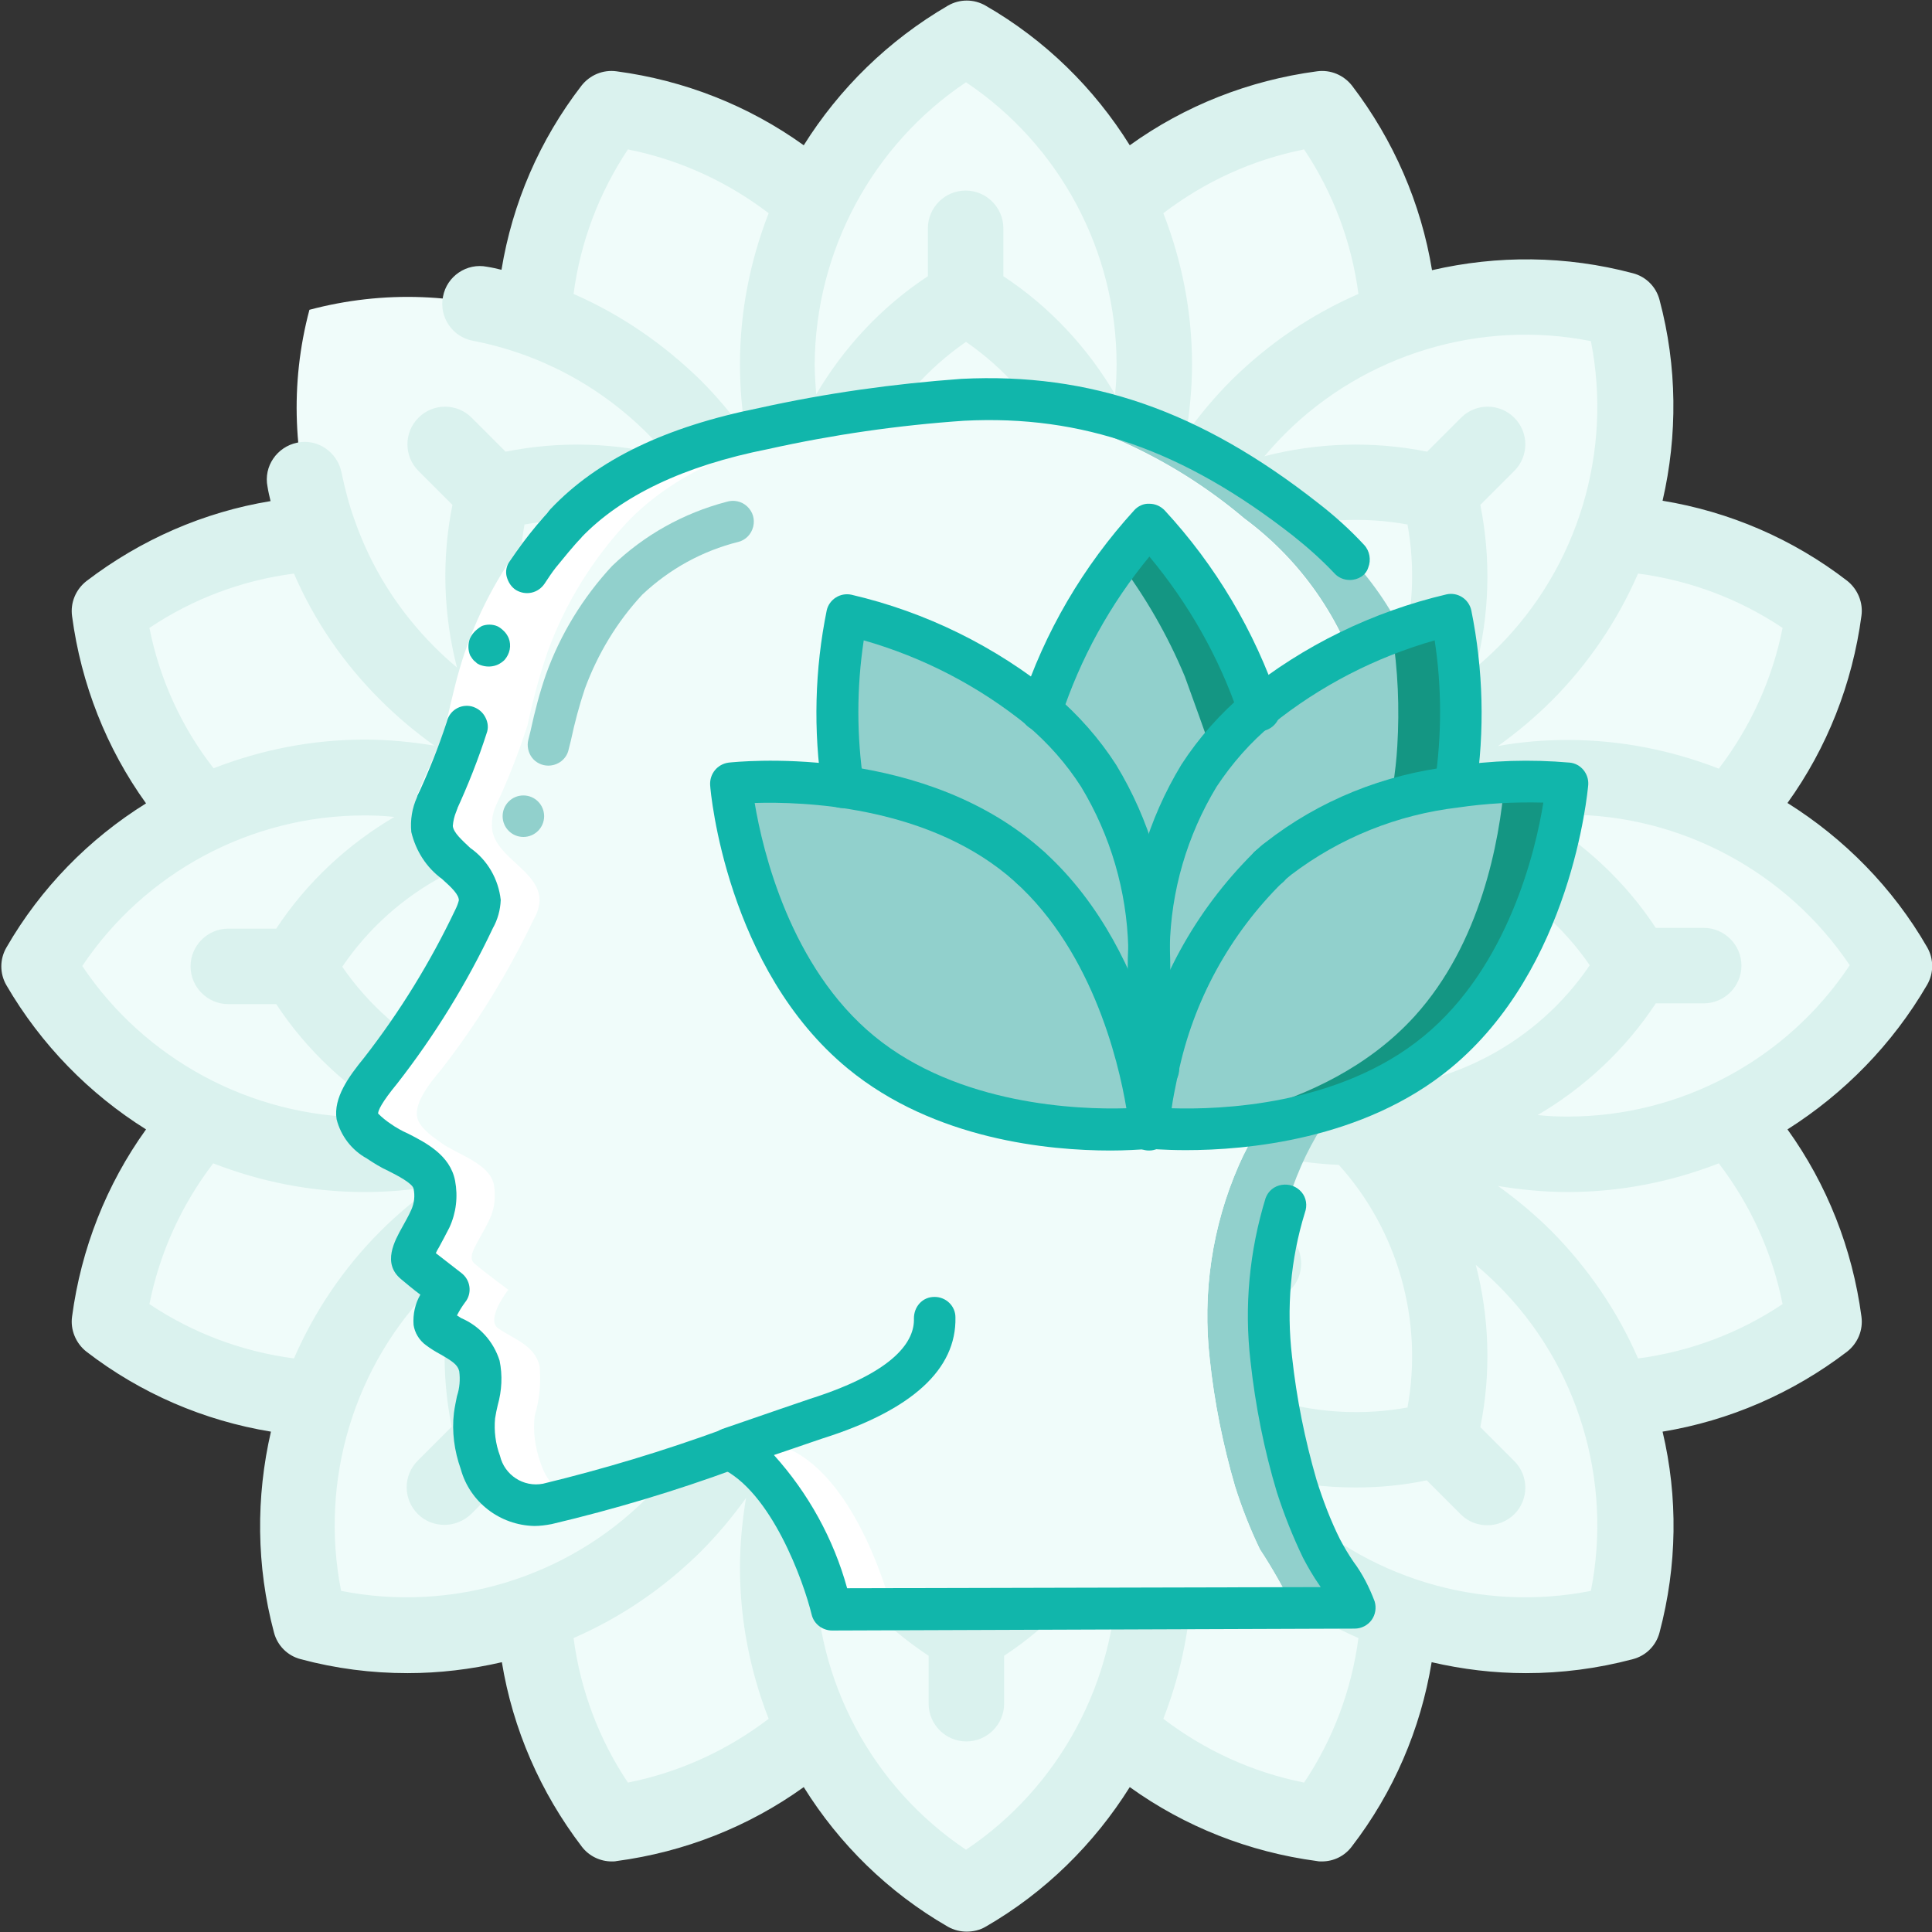 <?xml version="1.0" encoding="utf-8"?>
<!-- Generator: Adobe Illustrator 26.0.0, SVG Export Plug-In . SVG Version: 6.00 Build 0)  -->
<svg version="1.1" id="Layer_1" xmlns:svgjs="http://svgjs.com/svgjs"
	 xmlns="http://www.w3.org/2000/svg" xmlns:xlink="http://www.w3.org/1999/xlink" x="0px" y="0px" viewBox="0 0 512 512"
	 style="enable-background:new 0 0 512 512;" xml:space="preserve">
<rect x="0" y="0" width="512" height="512" fill="#333333" stroke="none"/>
<style type="text/css">
	.st0{fill:#F0FCFA;}
	.st1{fill:#DAF2EE;}
	.st2{fill:#91D0CC;}
	.st3{fill:#FFFFFF;}
	.st4{fill:#149683;}
	.st5{fill:#11B6AB;}
</style>
<g>
	<path class="st0" d="M256,78.8c21.2,12.3,36.7,33.4,41.3,58.4c5.5-12.4,8.6-26.2,8.6-40.7c0-15.4-3.5-29.9-9.7-43
		C287.5,35.3,273.4,20.1,256,10c-17.4,10.1-31.5,25.3-40.3,43.6c-6.2,13-9.7,27.6-9.7,43c0,14.5,3.1,28.2,8.6,40.7
		C219.3,112.2,234.8,91.1,256,78.8L256,78.8z"/>
	<path class="st0" d="M297.3,137.2c-4.6-25-20.1-46.1-41.3-58.4c-21.2,12.3-36.7,33.4-41.3,58.4c-0.9,5.1-1.4,10.3-1.4,15.6v0
		c0,13.6,3.2,26.4,8.8,37.8c10.2-5.3,21.7-8.3,34-8.3c12.3,0,23.8,3,34,8.3c5.6-11.4,8.8-24.2,8.8-37.8c0,0,0,0,0,0
		C298.7,147.5,298.3,142.3,297.3,137.2L297.3,137.2z"/>
	<path class="st0" d="M206.1,96.5c0-15.4,3.5-29.9,9.7-43c-15-13.5-33.9-22.2-53.9-24.9c-12.3,16-19.5,35.4-20.5,55.7
		c13.6,4.8,26.3,12.7,37.2,23.5c10.2,10.2,17.8,22.2,22.7,34.9c4.2,2.9,8.3,6.3,12.1,10c0-5.3,0.5-10.6,1.4-15.6
		C209.1,124.8,206.1,111,206.1,96.5L206.1,96.5z"/>
	<path class="st0" d="M201.2,142.8c-20.9-14.4-46.8-18.4-70.5-12.1c-6.3,23.7-2.3,49.6,12.1,70.5c2.9,4.2,6.3,8.3,10,12.1h0
		c13.6,0,26.4,3.2,37.8,8.8c7-13.4,18-24.5,31.4-31.4c-5.6-11.4-8.8-24.2-8.8-37.8c0,0,0,0,0,0C209.5,149,205.4,145.7,201.2,142.8
		L201.2,142.8z"/>
	<path class="st0" d="M130.7,130.7c23.7-6.3,49.6-2.3,70.5,12.1c-4.9-12.7-12.4-24.6-22.7-34.9c-10.9-10.9-23.6-18.7-37.2-23.5
		c-19.1-6.8-39.8-7.5-59.3-2.3c-5.2,19.5-4.4,40.2,2.3,59.3c4.8,13.6,12.7,26.3,23.5,37.2c10.2,10.2,22.2,17.8,34.9,22.7
		C128.4,180.3,124.4,154.4,130.7,130.7L130.7,130.7z"/>
	<path class="st0" d="M107.9,178.6c-10.9-10.9-18.7-23.6-23.5-37.2c-20.2,1.1-39.7,8.3-55.7,20.5c2.6,20,11.3,38.8,24.9,53.9
		c13-6.2,27.6-9.7,42.9-9.7c14.5,0,28.2,3.1,40.7,8.6c5.1-0.9,10.3-1.4,15.6-1.4c-3.8-3.8-7.1-7.8-10-12.1
		C130.1,196.3,118.2,188.8,107.9,178.6z"/>
	<path class="st0" d="M78.8,256c12.3-21.2,33.4-36.7,58.4-41.3c-12.4-5.5-26.2-8.6-40.7-8.6c-15.4,0-29.9,3.5-42.9,9.7
		C35.3,224.5,20.1,238.6,10,256c10.1,17.4,25.3,31.5,43.6,40.3c13,6.2,27.6,9.7,42.9,9.7c14.5,0,28.2-3.1,40.7-8.6
		C112.2,292.7,91.1,277.2,78.8,256L78.8,256z"/>
	<path class="st0" d="M137.2,214.7c-25,4.6-46.1,20.1-58.4,41.3c12.3,21.2,33.4,36.7,58.4,41.3c5.1,0.9,10.3,1.4,15.6,1.4h0
		c13.6,0,26.4-3.2,37.8-8.8c-5.3-10.2-8.3-21.7-8.3-34c0-12.3,3-23.8,8.3-34c-11.4-5.6-24.2-8.8-37.8-8.8c0,0,0,0,0,0
		C147.5,213.3,142.3,213.7,137.2,214.7L137.2,214.7z"/>
	<path class="st0" d="M96.5,305.9c-15.4,0-29.9-3.5-42.9-9.7c-13.5,15-22.2,33.9-24.9,53.9c16,12.3,35.4,19.5,55.7,20.5
		c4.8-13.6,12.7-26.3,23.5-37.2c10.2-10.2,22.2-17.8,34.9-22.7c2.9-4.2,6.3-8.3,10-12.1c-5.3,0-10.6-0.5-15.6-1.4
		C124.8,302.9,111,305.9,96.5,305.9L96.5,305.9z"/>
	<path class="st0" d="M142.8,310.8c-14.4,20.9-18.4,46.8-12.1,70.5c23.7,6.3,49.6,2.3,70.5-12.1c4.2-2.9,8.3-6.3,12.1-10
		c0,0,0,0,0,0c0-13.6,3.2-26.4,8.8-37.8c-13.4-7-24.4-18-31.4-31.4c-11.4,5.6-24.2,8.8-37.8,8.8c0,0,0,0,0,0
		C149,302.5,145.7,306.6,142.8,310.8L142.8,310.8z"/>
	<path class="st0" d="M130.7,381.3c-6.3-23.7-2.3-49.6,12.1-70.5c-12.7,4.9-24.6,12.4-34.9,22.7c-10.9,10.9-18.7,23.6-23.5,37.2
		c-6.8,19.1-7.5,39.8-2.3,59.3c19.5,5.2,40.2,4.4,59.3-2.3c13.6-4.8,26.3-12.7,37.2-23.5c10.2-10.2,17.8-22.2,22.7-34.9
		C180.3,383.6,154.4,387.6,130.7,381.3z"/>
	<path class="st0" d="M178.6,404.1c-10.9,10.9-23.6,18.7-37.2,23.5c1.1,20.2,8.3,39.7,20.5,55.7c20-2.6,38.8-11.3,53.9-24.9
		c-6.2-13-9.7-27.6-9.7-43c0-14.5,3.1-28.2,8.6-40.7c-0.9-5.1-1.4-10.3-1.4-15.6c-3.8,3.8-7.8,7.1-12.1,10
		C196.3,381.9,188.8,393.8,178.6,404.1L178.6,404.1L178.6,404.1z"/>
	<path class="st0" d="M256,433.2c-21.2-12.3-36.7-33.4-41.3-58.4c-5.5,12.4-8.6,26.2-8.6,40.7c0,15.4,3.5,29.9,9.7,43
		c8.7,18.3,22.8,33.5,40.3,43.6c17.4-10.1,31.5-25.3,40.3-43.6c6.2-13,9.7-27.6,9.7-43c0-14.5-3.1-28.2-8.6-40.7
		C292.7,399.8,277.2,420.9,256,433.2L256,433.2z"/>
	<path class="st0" d="M214.7,374.8c4.6,25,20.1,46.1,41.3,58.4c21.2-12.3,36.7-33.4,41.3-58.4c0.9-5.1,1.4-10.3,1.4-15.6
		c0,0,0,0,0,0c0-13.6-3.2-26.4-8.8-37.8c-10.2,5.3-21.7,8.3-34,8.3c-12.3,0-23.8-3-34-8.3c-5.6,11.4-8.8,24.2-8.8,37.8v0
		C213.3,364.5,213.7,369.7,214.7,374.8L214.7,374.8z"/>
	<path class="st0" d="M305.9,415.5c0,15.4-3.5,29.9-9.7,43c15,13.5,33.9,22.2,53.9,24.9c12.3-16,19.5-35.4,20.5-55.7
		c-13.6-4.8-26.3-12.7-37.2-23.5c-10.2-10.2-17.8-22.2-22.7-34.9c-4.2-2.9-8.3-6.3-12.1-10c0,5.3-0.5,10.6-1.4,15.6
		C302.9,387.2,305.9,401,305.9,415.5L305.9,415.5z"/>
	<path class="st0" d="M310.8,369.2c20.9,14.4,46.8,18.4,70.5,12.1c6.3-23.7,2.3-49.6-12.1-70.5c-2.9-4.2-6.3-8.3-10-12.1
		c0,0,0,0,0,0c-13.6,0-26.4-3.2-37.8-8.8c-7,13.4-18,24.5-31.4,31.4c5.6,11.4,8.8,24.2,8.8,37.8v0
		C302.5,363,306.6,366.3,310.8,369.2L310.8,369.2z"/>
	<path class="st0" d="M381.3,381.3c-23.7,6.3-49.6,2.3-70.5-12.1c4.9,12.7,12.4,24.6,22.7,34.9c10.9,10.9,23.6,18.7,37.2,23.5
		c19.1,6.8,39.8,7.5,59.3,2.3c5.2-19.5,4.4-40.2-2.3-59.3c-4.8-13.6-12.7-26.3-23.5-37.2c-10.2-10.2-22.2-17.8-34.9-22.7
		C383.6,331.7,387.6,357.6,381.3,381.3L381.3,381.3z"/>
	<path class="st0" d="M404.1,333.4c10.9,10.9,18.7,23.6,23.5,37.2c20.2-1.1,39.7-8.3,55.7-20.5c-2.6-20-11.3-38.8-24.9-53.9
		c-13,6.2-27.6,9.7-43,9.7c-14.5,0-28.2-3.1-40.7-8.6c-5.1,0.9-10.3,1.4-15.6,1.4c3.8,3.8,7.1,7.8,10,12.1
		C381.9,315.7,393.8,323.2,404.1,333.4L404.1,333.4z"/>
	<path class="st0" d="M433.2,256c-12.3,21.2-33.4,36.7-58.4,41.3c12.4,5.5,26.2,8.6,40.7,8.6c15.4,0,29.9-3.5,43-9.7
		c18.3-8.7,33.5-22.8,43.6-40.3c-10.1-17.4-25.3-31.5-43.6-40.3c-13-6.2-27.6-9.7-43-9.7c-14.5,0-28.2,3.1-40.7,8.6
		C399.8,219.3,420.9,234.8,433.2,256L433.2,256z"/>
	<path class="st0" d="M374.8,297.3c25-4.6,46.1-20.1,58.4-41.3c-12.3-21.2-33.4-36.7-58.4-41.3c-5.1-0.9-10.3-1.4-15.6-1.4
		c0,0,0,0,0,0c-13.6,0-26.4,3.2-37.8,8.8c5.3,10.2,8.3,21.7,8.3,34c0,12.3-3,23.8-8.3,34c11.4,5.6,24.2,8.8,37.8,8.8h0
		C364.5,298.7,369.7,298.3,374.8,297.3L374.8,297.3z"/>
	<path class="st0" d="M415.5,206.1c15.4,0,29.9,3.5,43,9.7c13.5-15,22.2-33.9,24.9-53.9c-16-12.3-35.4-19.5-55.7-20.5
		c-4.8,13.6-12.7,26.3-23.5,37.2c-10.2,10.2-22.2,17.8-34.9,22.7c-2.9,4.2-6.3,8.3-10,12.1c5.3,0,10.6,0.5,15.6,1.4
		C387.2,209.1,401,206.1,415.5,206.1L415.5,206.1z"/>
	<path class="st0" d="M369.2,201.2c14.4-20.9,18.4-46.8,12.1-70.5c-23.7-6.3-49.6-2.3-70.5,12.1c-4.2,2.9-8.3,6.3-12.1,10v0
		c0,13.6-3.2,26.4-8.8,37.8c13.4,7,24.5,18,31.4,31.4c11.4-5.6,24.2-8.8,37.8-8.8h0C363,209.5,366.3,205.4,369.2,201.2L369.2,201.2z
		"/>
	<path class="st0" d="M381.3,130.7c6.3,23.7,2.3,49.6-12.1,70.5c12.7-4.9,24.6-12.4,34.9-22.7c10.9-10.9,18.7-23.6,23.5-37.2
		c6.8-19.1,7.5-39.8,2.3-59.3c-19.5-5.2-40.2-4.4-59.3,2.3c-13.6,4.8-26.3,12.7-37.2,23.5c-10.2,10.2-17.8,22.2-22.7,34.9
		C331.7,128.4,357.6,124.4,381.3,130.7L381.3,130.7z"/>
	<path class="st0" d="M333.4,107.9c10.9-10.9,23.6-18.7,37.2-23.5c-1.1-20.2-8.3-39.7-20.5-55.7c-20,2.6-38.8,11.3-53.9,24.8
		c6.2,13,9.7,27.6,9.7,42.9c0,14.5-3.1,28.2-8.6,40.7c0.9,5.1,1.4,10.3,1.4,15.6c3.8-3.8,7.8-7.1,12.1-10
		C315.7,130.1,323.2,118.2,333.4,107.9z"/>
</g>
<path class="st1" d="M510.7,261c1.8-3.1,1.8-6.9,0-10c-9.1-15.8-22-28.8-37-38.2c10.5-14.6,17.2-31.6,19.6-49.6
	c0.5-3.5-1-7.1-3.8-9.3c-14.4-11.1-31.2-18.3-48.9-21.2c4-17.3,3.9-35.6-0.8-53.2c-0.9-3.5-3.6-6.2-7.1-7.1
	c-17.7-4.7-35.9-4.8-53.2-0.8c-2.9-17.7-10.2-34.5-21.2-48.9c-2.2-2.8-5.7-4.3-9.3-3.8c-18,2.4-35,9.1-49.6,19.6
	c-9.4-15.1-22.4-27.9-38.2-37c-3.1-1.8-6.9-1.8-10,0c-15.8,9.2-28.8,22-38.2,37c-14.6-10.5-31.6-17.2-49.6-19.6
	c-3.6-0.5-7.1,1-9.3,3.8c-11.1,14.4-18.3,31.1-21.2,48.8c-1.2-0.3-2.5-0.6-3.8-0.8c-5.4-1.1-10.7,2.5-11.7,7.9
	c-1.1,5.4,2.5,10.7,7.9,11.7c17.6,3.4,33.6,11.9,46.4,24.7c1.9,1.9,3.7,3.9,5.4,5.9c-13.9-3.6-28.6-4.1-43.1-1.2l-9-9
	c-3.9-3.9-10.2-3.9-14.1,0c-3.9,3.9-3.9,10.2,0,14.1l9,9c-2.9,14.4-2.4,29.1,1.2,43.1c-2-1.7-4-3.5-5.9-5.4
	c-9.6-9.6-16.8-21-21.2-33.6c0,0,0,0,0,0c-1.5-4.1-2.6-8.4-3.5-12.7c-1.1-5.4-6.3-9-11.7-7.9c-5.4,1.1-9,6.3-7.9,11.7
	c0.2,1.3,0.5,2.5,0.8,3.8c-17.7,2.9-34.4,10.2-48.8,21.2c-2.8,2.2-4.3,5.7-3.8,9.3c2.4,18,9.1,35,19.6,49.6
	c-15.1,9.4-27.9,22.4-37,38.2c-1.8,3.1-1.8,6.9,0,10c9.2,15.8,22,28.8,37,38.2c-10.5,14.6-17.2,31.6-19.6,49.6
	c-0.5,3.5,1,7.1,3.8,9.3c14.4,11.1,31.2,18.3,48.9,21.2c-4,17.3-3.9,35.6,0.8,53.2c0.9,3.5,3.6,6.2,7.1,7.1
	c9.3,2.5,18.8,3.7,28.3,3.7c8.4,0,16.8-1,25-2.9c2.9,17.7,10.2,34.5,21.2,48.9c1.9,2.5,4.9,3.9,7.9,3.9c0.4,0,0.9,0,1.3-0.1
	c18-2.4,35-9.1,49.6-19.6c9.4,15.1,22.4,27.9,38.2,37c1.6,0.9,3.3,1.3,5,1.3c1.7,0,3.5-0.4,5-1.3c15.8-9.1,28.8-22,38.2-37
	c14.6,10.5,31.6,17.2,49.6,19.6c0.4,0.1,0.9,0.1,1.3,0.1c3.1,0,6-1.4,7.9-3.9c11.1-14.4,18.3-31.2,21.2-48.9
	c8.2,1.9,16.5,2.9,25,2.9c9.4,0,18.9-1.2,28.3-3.7c3.5-0.9,6.2-3.6,7.1-7.1c4.7-17.7,4.9-35.9,0.8-53.2
	c17.7-2.9,34.5-10.2,48.9-21.2c2.8-2.2,4.3-5.7,3.8-9.3c-2.4-18-9.1-35-19.6-49.6C488.7,289.8,501.5,276.8,510.7,261z M472.4,166.4
	c-2.7,13.6-8.5,26.3-16.9,37.3c-12.6-4.9-26.1-7.6-40-7.6c-6.3,0-12.4,0.5-18.5,1.6c5-3.6,9.8-7.6,14.2-12
	c9.8-9.8,17.5-21.3,22.9-33.7C447.8,153.8,460.9,158.7,472.4,166.4L472.4,166.4z M256,421.4c-20.3-14-32.7-37.3-32.7-62.2
	c0,0,0,0,0,0c0,0,0,0,0,0c0-8.5,1.4-16.7,4.1-24.5c5.9,2.2,12.2,3.7,18.7,4.4v28.4c0,5.5,4.5,10,10,10c5.5,0,10-4.5,10-10v-28.4
	c6.5-0.8,12.7-2.3,18.7-4.4c2.7,7.8,4.1,16.1,4.1,24.5C288.7,384.1,276.3,407.4,256,421.4z M152.8,223.3L152.8,223.3L152.8,223.3
	L152.8,223.3c8.5,0,16.7,1.4,24.6,4.1c-2.2,5.9-3.7,12.2-4.4,18.7h-28.4c-5.5,0-10,4.5-10,10c0,5.5,4.5,10,10,10h28.4
	c0.8,6.5,2.3,12.7,4.4,18.7c-7.8,2.7-16.1,4.1-24.5,4.1c0,0,0,0,0,0c0,0,0,0,0,0c-24.9,0-48.2-12.4-62.2-32.7
	C104.6,235.7,127.9,223.3,152.8,223.3L152.8,223.3z M223.3,152.8c0-24.9,12.4-48.2,32.7-62.2c20.3,14,32.7,37.3,32.7,62.2v0v0
	c0,8.5-1.4,16.7-4.1,24.5c-5.9-2.2-12.2-3.7-18.7-4.4v-28.4c0-5.5-4.5-10-10-10c-5.5,0-10,4.5-10,10v28.4
	c-6.5,0.8-12.7,2.3-18.7,4.4C224.6,169.5,223.3,161.3,223.3,152.8z M373,139c4.2,23-2.5,46.9-18.2,64.3c-10.1,0.5-19.9,2.5-29.3,6
	c-1.2-1.7-2.4-3.4-3.7-5l20.1-20.1c3.9-3.9,3.9-10.2,0-14.1c-3.9-3.9-10.2-3.9-14.1,0l-20.1,20.1c-1.6-1.3-3.3-2.5-5-3.7
	c3.6-9.4,5.6-19.2,6-29.3C326,141.5,349.9,134.8,373,139L373,139z M256,319.7c-35.1,0-63.7-28.6-63.7-63.7s28.6-63.7,63.7-63.7
	s63.7,28.6,63.7,63.7S291.1,319.7,256,319.7L256,319.7z M139,373c-4.2-23,2.5-46.9,18.2-64.3c10.1-0.5,19.9-2.5,29.3-6
	c1.2,1.7,2.4,3.4,3.7,5l-20.1,20.1c-3.9,3.9-3.9,10.2,0,14.1c2,2,4.5,2.9,7.1,2.9s5.1-1,7.1-2.9l20.1-20.1c1.6,1.3,3.3,2.5,5,3.7
	c-3.6,9.4-5.6,19.2-6,29.3C186,370.5,162.1,377.2,139,373z M308.6,354.8c-0.5-10.1-2.5-19.9-6-29.3c1.7-1.2,3.4-2.4,5-3.7l20.1,20.1
	c2,2,4.5,2.9,7.1,2.9c2.6,0,5.1-1,7.1-2.9c3.9-3.9,3.9-10.2,0-14.1l-20.1-20.1c1.3-1.6,2.5-3.3,3.7-5c9.4,3.6,19.2,5.6,29.3,6
	c15.7,17.4,22.4,41.3,18.2,64.3C349.9,377.2,326,370.5,308.6,354.8L308.6,354.8z M359.2,288.7L359.2,288.7
	C359.2,288.7,359.2,288.7,359.2,288.7c-8.5,0-16.7-1.4-24.6-4.1c2.2-5.9,3.7-12.2,4.4-18.7h28.4c5.5,0,10-4.5,10-10
	c0-5.5-4.5-10-10-10h-28.4c-0.8-6.5-2.3-12.7-4.4-18.7c7.8-2.7,16.1-4.1,24.5-4.1c24.9,0,48.2,12.4,62.2,32.7
	C407.4,276.3,384.1,288.7,359.2,288.7z M421.6,90.4c5.8,29.3-3.4,59.9-24.6,81.1c-1.9,1.9-3.9,3.7-5.9,5.4
	c3.6-13.9,4.1-28.6,1.2-43.1l9-9c3.9-3.9,3.9-10.2,0-14.1c-3.9-3.9-10.2-3.9-14.1,0l-9,9c-14.4-2.9-29.1-2.4-43.1,1.2
	c1.7-2,3.5-4,5.4-5.9C361.7,93.8,392.4,84.6,421.6,90.4z M345.6,39.6c7.7,11.5,12.6,24.6,14.4,38.3c-12.4,5.4-23.8,13.1-33.7,22.9
	c-4.4,4.4-8.4,9.2-12,14.2c1-6.1,1.6-12.2,1.6-18.5c0-13.9-2.7-27.4-7.6-40C319.3,48.1,332,42.3,345.6,39.6z M256,21.8
	c24.8,16.6,39.9,44.7,39.9,74.7c0,2.7-0.1,5.4-0.4,8c-7.3-12.4-17.3-23.2-29.6-31.3V60.5c0-5.5-4.5-10-10-10c-5.5,0-10,4.5-10,10
	v12.7c-12.3,8.1-22.3,18.9-29.6,31.3c-0.2-2.7-0.4-5.3-0.4-8C216.1,66.5,231.2,38.4,256,21.8z M152,77.9
	c1.8-13.7,6.7-26.7,14.4-38.3c13.6,2.7,26.3,8.5,37.3,16.9c-4.9,12.6-7.6,26.1-7.6,40c0,6.3,0.5,12.4,1.6,18.5
	c-3.6-5-7.6-9.8-12-14.2C175.8,91.1,164.4,83.3,152,77.9z M203.4,157.2c0.5,10.1,2.5,19.9,6,29.3c-1.7,1.2-3.4,2.4-5,3.7l-20.1-20.1
	c-3.9-3.9-10.2-3.9-14.1,0c-3.9,3.9-3.9,10.2,0,14.1l20.1,20.1c-1.3,1.6-2.5,3.3-3.7,5c-9.4-3.6-19.2-5.6-29.3-6
	C141.5,186,134.8,162.1,139,139C162.1,134.8,186,141.5,203.4,157.2L203.4,157.2z M39.6,166.4c11.5-7.7,24.5-12.6,38.3-14.4
	c5.4,12.5,13.2,23.9,23,33.6c4.4,4.4,9.2,8.4,14.2,12c-6.1-1-12.2-1.6-18.5-1.6c-13.9,0-27.4,2.7-40,7.6
	C48.1,192.7,42.3,180,39.6,166.4z M21.8,256c16.6-24.8,44.7-39.9,74.7-39.9c2.7,0,5.4,0.1,8,0.4c-12.4,7.3-23.2,17.3-31.3,29.6H60.5
	c-5.5,0-10,4.5-10,10c0,5.5,4.5,10,10,10h12.7c8.1,12.3,18.9,22.3,31.3,29.6c-2.7,0.2-5.3,0.4-8,0.4C66.5,295.9,38.4,280.8,21.8,256
	z M39.6,345.6c2.7-13.6,8.5-26.3,16.9-37.3c12.6,4.9,26.1,7.6,40,7.6c6.3,0,12.4-0.5,18.5-1.6c-5,3.6-9.8,7.6-14.2,12
	c-9.8,9.8-17.5,21.3-22.9,33.7C64.2,358.2,51.1,353.3,39.6,345.6z M90.4,421.6c-5.8-29.3,3.4-59.9,24.6-81.1
	c1.9-1.9,3.9-3.7,5.9-5.4c-3.6,13.9-4.1,28.6-1.2,43l-9,9c-3.9,3.9-3.9,10.2,0,14.1c2,2,4.5,2.9,7.1,2.9s5.1-1,7.1-2.9l9-9
	c6.2,1.3,12.6,1.9,18.8,1.9c8.2,0,16.3-1.1,24.2-3.1c-1.7,2-3.5,4-5.4,5.9C150.3,418.2,119.6,427.4,90.4,421.6L90.4,421.6z
	 M166.4,472.4c-7.7-11.5-12.6-24.6-14.4-38.3c12.4-5.4,23.8-13.1,33.7-22.9c4.4-4.4,8.4-9.2,12-14.2c-1,6.1-1.6,12.2-1.6,18.5
	c0,13.9,2.7,27.4,7.6,40C192.7,463.9,180,469.7,166.4,472.4z M256,490.2c-24.8-16.6-39.9-44.7-39.9-74.7c0-2.7,0.1-5.4,0.4-8
	c7.3,12.4,17.3,23.2,29.6,31.3v12.7c0,5.5,4.5,10,10,10c5.5,0,10-4.5,10-10v-12.7c12.3-8.1,22.3-18.9,29.6-31.3
	c0.2,2.7,0.4,5.3,0.4,8C295.9,445.5,280.8,473.6,256,490.2L256,490.2z M345.6,472.4c-13.6-2.7-26.3-8.5-37.3-16.9
	c4.9-12.6,7.6-26.1,7.6-40c0-6.3-0.5-12.4-1.6-18.5c3.6,5,7.6,9.8,12,14.2c9.8,9.8,21.3,17.5,33.7,22.9
	C358.2,447.8,353.3,460.9,345.6,472.4z M421.6,421.6c-29.3,5.8-59.9-3.4-81.1-24.6c-1.9-1.9-3.7-3.9-5.4-5.9
	c7.9,2.1,16,3.1,24.2,3.1c6.3,0,12.6-0.6,18.8-1.9l9,9c2,2,4.5,2.9,7.1,2.9c2.6,0,5.1-1,7.1-2.9c3.9-3.9,3.9-10.2,0-14.1l-9-9
	c2.9-14.4,2.4-29.1-1.2-43c2,1.7,4,3.5,5.9,5.4C418.2,361.7,427.4,392.4,421.6,421.6z M472.4,345.6c-11.5,7.7-24.6,12.6-38.3,14.4
	c-5.4-12.4-13.1-23.8-22.9-33.7c-4.4-4.4-9.2-8.4-14.2-12c6.1,1,12.2,1.6,18.5,1.6c13.9,0,27.4-2.7,40-7.6
	C463.9,319.3,469.7,332,472.4,345.6z M415.5,295.9c-2.7,0-5.4-0.1-8-0.4c12.4-7.3,23.2-17.3,31.3-29.6h12.7c5.5,0,10-4.5,10-10
	c0-5.5-4.5-10-10-10h-12.7c-8.1-12.3-18.9-22.3-31.3-29.6c2.7-0.2,5.3-0.4,8-0.4c30,0,58.1,15.2,74.7,39.9
	C473.6,280.8,445.5,295.9,415.5,295.9L415.5,295.9z"/>
<path id="Shape_00000145052570187684203790000011131225169305799594_" class="st2" d="M344.9,308.8c-7.1,16.2-9.7,33.9-7.7,51.4
	c1.2,11.4,3.5,22.7,6.7,33.7c1.8,5.7,4,11.3,6.6,16.7c3.3,5,6.2,10.2,8.9,15.6l-138.8,0.4v-0.1c-0.4-1.7-8.8-34.2-27.3-42.5
	c-3.4,1.2-7.1,2.4-10.8,3.7c-12.3,4.3-24.8,7.9-37.4,10.8c-3.5,0.8-7.2,0.3-10.3-1.4c-3.6-2.2-6.2-5.6-7.5-9.6
	c-1.4-3.9-2-8.2-1.5-12.3c1.3-4.3,1.7-8.7,1.3-13.2c-1.4-5.6-6.7-7-11-10c-3.4-2.4,2.7-10.2,2.7-10.2s-6.5-4.8-8.9-6.9
	c-2.4-2,1-5.5,4-11.9c1.3-2.8,1.6-5.9,1.1-9c-1.2-5.9-10.1-8.1-14.5-11.5c-2.1-1.5-5.5-3.9-5.9-6.7c-0.6-3.9,4-9.5,6.3-12.2
	c9.7-12.4,17.9-25.9,24.7-40.1c0.9-1.5,1.4-3.2,1.5-4.9c-0.1-7.9-11.6-11.2-12.6-18.9c-0.2-2.3,0.2-4.5,1.2-6.6
	c3.2-6.8,5.9-13.8,8.2-20.9c1.4-6.6,3.1-13,5.3-19.4c4.6-12.7,11.8-24.4,21-34.3c13.6-14.3,33.6-21.4,52.5-25.2
	c16.8-3.7,33.9-6.2,51.1-7.5c0.6-0.1,1.1-0.1,1.7-0.1c35.4-1.8,63.4,10.2,90.8,31.8c15,11.1,25.9,26.8,31.1,44.7
	c4,14.8,5.9,30.1,5.6,45.4c-0.1,15.1-4.5,29.9-12.7,42.6C361.9,283.3,351.1,294.6,344.9,308.8z"/>
<path id="Shape_00000010306863899511714270000007372234668590766478_" class="st3" d="M328.3,308.8c-7.1,16.2-9.7,33.9-7.7,51.4
	c1.2,11.4,3.5,22.7,6.7,33.7c1.8,5.7,4,11.3,6.6,16.7c3.3,5,6.2,10.2,8.9,15.6l-106.4,0.3l-15.9,0.1c-0.4-1.5-7.1-27.5-21.6-39.1
	c-1.7-1.4-3.6-2.6-5.6-3.5c-0.2,0.1-0.3,0.1-0.4,0.2c-3.3,1.2-6.8,2.3-10.3,3.5c-0.1-0.1-0.2-0.1-0.2-0.2c-1.7-1.4-3.6-2.6-5.6-3.5
	c-9.3,3.3-20.1,6.9-30,9.8c-4.2,1.3-8.2,2.4-11.9,3.3c-3.6-2.2-6.2-5.6-7.5-9.6c-1.4-3.9-2-8.2-1.5-12.3c1.3-4.3,1.7-8.7,1.3-13.2
	c-1.4-5.6-6.7-7-11-10c-3.4-2.4,2.7-10.2,2.7-10.2s-6.5-4.8-8.9-6.9c-2.4-2,1-5.5,4-11.9c1.3-2.8,1.6-5.9,1.1-9
	c-1.2-5.9-10.1-8.1-14.5-11.5c-2.1-1.5-5.5-3.9-5.9-6.7c-0.6-3.9,4-9.5,6.3-12.2c9.7-12.4,17.9-25.9,24.7-40.1
	c0.9-1.5,1.4-3.2,1.5-4.9c-0.1-7.9-11.6-11.2-12.6-18.9c-0.2-2.3,0.2-4.5,1.2-6.6c3.2-6.8,5.9-13.8,8.2-20.9
	c1.4-6.6,3.1-13,5.3-19.4c4.6-12.7,11.8-24.4,21-34.3c13.6-14.3,33.6-21.4,52.5-25.2c16.8-3.7,33.9-6.2,51.1-7.5
	c2.5,0.2,4.9,0.4,7.3,0.7c25.3,3.7,49.1,14.4,68.6,30.9c15,11.1,25.9,26.8,31.1,44.7c4,14.8,5.9,30.1,5.6,45.4
	c-0.1,15.1-4.5,29.9-12.7,42.6C345.3,283.3,334.5,294.6,328.3,308.8z"/>
<path id="Shape_00000001647230833853558290000007685875323987762602_" class="st0" d="M328.3,308.8c-7.1,16.2-9.7,33.9-7.7,51.4
	c1.2,11.4,3.5,22.7,6.7,33.7c1.8,5.7,4,11.3,6.6,16.7c3.3,5,6.2,10.2,8.9,15.6l-106.4,0.3c-0.6-2.1-9-34.2-27.3-42.5
	c-3.3,1.2-6.7,2.3-10.2,3.5c-0.2,0.1-0.4,0.2-0.6,0.2c-1.7-1.4-3.5-2.6-5.5-3.5c-0.1-0.1-0.2-0.1-0.3-0.2c-3.3,1.2-6.7,2.3-10.3,3.5
	c-10.8,3.6-22.3,7.2-31.6,9.6c-1.5-0.9-2.8-2-3.9-3.3c-1.6-1.8-2.8-4-3.5-6.3c-1.4-3.9-2-8.2-1.5-12.3c1.3-4.3,1.7-8.7,1.3-13.2
	c-1.4-5.6-6.7-7-11-10c-3.4-2.4,2.7-10.2,2.7-10.2s-6.5-4.8-8.9-6.9c-2.4-2,1-5.5,4-11.9c1.3-2.8,1.6-5.9,1.1-9
	c-1.2-5.9-10.1-8.1-14.5-11.5c-2.1-1.5-5.5-3.9-5.9-6.7c-0.6-3.9,4-9.5,6.3-12.2c9.7-12.4,17.9-25.9,24.7-40.1
	c0.9-1.5,1.4-3.2,1.5-4.9c-0.1-7.9-11.6-11.2-12.6-18.9c-0.2-2.3,0.2-4.5,1.2-6.6c3.2-6.8,5.9-13.8,8.2-20.9
	c1.4-6.6,3.1-13,5.3-19.4c4.6-12.7,11.8-24.4,21-34.3c13.6-14.3,33.6-21.4,52.5-25.2c14-3,28.2-5.3,42.5-6.7
	c25.3,3.7,49.1,14.4,68.6,30.9c15,11.1,25.9,26.8,31.1,44.7c4,14.8,5.9,30.1,5.6,45.4c-0.1,15.1-4.5,29.9-12.7,42.6
	C345.3,283.3,334.5,294.6,328.3,308.8z"/>
<path id="Shape_00000169519849617640268180000001626699188968355216_" class="st4" d="M333.6,187.8l-21.4,91.9l-2,8.6l-1.6-4.6
	l-4.1-12.1l-3.3-9.5l-25.3-74c0.9-2.9,1.9-5.6,3-8.4c4.5-11,10.4-21.4,17.5-30.9c2.5-3.5,5.3-6.8,8.2-10
	c10.9,11.9,19.7,25.6,25.9,40.5C331.6,182.1,332.7,184.9,333.6,187.8z"/>
<path id="Shape_00000173859208348168969100000008580390480591558313_" class="st2" d="M321.3,199.8l-20,62.3l-25.3-74
	c0.9-2.9,1.9-5.6,3-8.4c4.5-11,10.4-21.4,17.5-30.9c7.1,9.4,13,19.7,17.5,30.5C315,182.1,320.4,196.9,321.3,199.8z"/>
<path id="Shape_00000067206944763858790610000001680123186598802340_" class="st2" d="M304.5,263.9v35.5l-10.7-12l-70.4-78.8
	c-0.6-3.7-1-7.4-1.2-10.8c-0.8-11.7,0-23.4,2.3-34.9c18.8,4.4,36.4,13.1,51.4,25.3c5.9,5,11,10.9,15.3,17.4
	c8.3,13.7,12.9,29.3,13.3,45.3C304.8,255.2,304.8,259.5,304.5,263.9z"/>
<path id="Shape_00000139291605677572727920000004845402507052206217_" class="st4" d="M386.9,197.7c-0.2,3.5-0.6,7.1-1.2,10.8h-0.1
	l-70.3,78.7l-10.8,12.1v-35.5c-0.2-4.3-0.2-8.7,0-13.1c0.5-16,5-31.6,13.3-45.3c4.3-6.7,9.7-12.7,15.8-17.8
	c10.6-8.6,22.5-15.4,35.3-20.1c5.1-2,10.4-3.5,15.7-4.8C386.9,174.3,387.7,186,386.9,197.7z"/>
<path id="Shape_00000101807531164848577090000016482742894096489348_" class="st2" d="M370.3,197.7c-0.2,3.5-0.6,7.1-1.2,10.8H369
	l-64.5,72.2v-16.9c-0.2-4.3-0.2-8.7,0-13.1c0.5-16,5-31.6,13.3-45.3c4.3-6.7,9.7-12.7,15.8-17.8c10.6-8.6,22.5-15.4,35.3-20.1
	C370.5,177.6,370.9,187.7,370.3,197.7z"/>
<path id="Shape_00000120551157373223968880000015901424816544133252_" class="st2" d="M304.9,298.9c-0.1,0-0.3,0-0.4,0.1
	c-4.9,0.4-47.4,3.7-76.2-20c-30.7-25.2-34.6-71.3-34.6-71.3c4.2-0.4,8.4-0.5,12.7-0.4c15.9,0.2,43.4,3.4,64,20.4
	C301,252.8,304.9,298.9,304.9,298.9z"/>
<path id="Shape_00000007406678434602659440000007754909382802215609_" class="st4" d="M415.3,207.6c0,0-3.8,46.1-34.5,71.3
	c-29,23.7-71.5,20.5-76.2,20h-0.4c0,0,0.1-1,0.3-2.8c0.5-4.1,1.3-8.2,2.3-12.3l0.1-0.3c3.6-15,11.7-38,29.5-53.9v-0.1
	c0.8-0.7,1.5-1.4,2.4-2c13.6-10.5,29.8-17,46.9-19c5.5-0.8,11.1-1.2,16.6-1.3C406.6,207.1,411,207.2,415.3,207.6z"/>
<path id="Shape_00000147911980026397856640000001204257193115975085_" class="st2" d="M398.7,207.2c-1.3,15.8-6.3,42.8-23.8,62.1
	c-24.6,27.1-65.4,29.4-70.3,29.5h-0.4c0,0,0.1-1,0.3-2.8c0.5-4.1,1.2-8.2,2.2-12.3l0.1-0.3c3.5-15,11.3-38,28.4-53.9v-0.1
	c0.7-0.7,1.5-1.4,2.3-2c13-10.4,28.7-17,45.2-19C388,207.8,393.4,207.3,398.7,207.2z"/>
<path id="Shape_00000129903478840685685560000016227385675752955816_" class="st3" d="M110.4,211.2c2.3-6,5.1-11.3,6.9-16.4
	c0.4-1.3,0.8-2.5,1.1-3.8l1-4.4c0.7-2.9,1.4-5.9,2.3-9c3.5-12.2,9.2-23.6,16.8-33.8c2.3-3.2,4.9-6.2,7.6-9l8,7.6
	c-2.4,2.6-4.6,5.2-6.7,8c-6.8,9.1-11.8,19.4-15,30.2c-0.8,2.8-1.5,5.6-2.1,8.5l-1,4.4c-0.4,1.7-0.9,3.3-1.4,4.8
	c-2.2,6.2-5,11.6-7,16.8L110.4,211.2z"/>
<path id="Shape_00000031926057684877381560000009638159207381484721_" class="st5" d="M125,187.2c-3-0.7-5.9,1.1-6.6,4.1
	c-2.2,6.8-4.9,13.4-7.9,19.9l10.3,3.9c3.2-6.9,6-14,8.3-21.2c0.4-1.4,0.1-2.9-0.7-4.2S126.4,187.6,125,187.2z"/>
<path id="Shape_00000132807142511659588150000000442677172824021161_" class="st5" d="M154.1,142.4l-8-7.6c-2.7,2.9-5.2,5.9-7.6,9.1
	c-1.2,1.6-2.3,3.2-3.4,4.8c-0.9,1.2-1.2,2.8-0.8,4.2s1.2,2.7,2.5,3.5c2.6,1.5,5.8,0.8,7.5-1.7c1-1.5,1.9-2.9,3-4.3
	C149.5,147.7,151.7,145,154.1,142.4z"/>
<path id="Shape_00000051385058850912359990000016586565129463858574_" class="st5" d="M124.5,169.3c-0.5,1.4-0.5,3,0.1,4.4l0.6,0.9
	c0.2,0.3,0.5,0.6,0.8,0.8c0.2,0.2,0.5,0.5,0.8,0.6c0.3,0.2,0.7,0.3,1,0.4c1.4,0.4,2.9,0.3,4.2-0.3c0.6-0.3,1.2-0.7,1.7-1.2
	c1.4-1.6,1.9-3.8,1.1-5.8c-0.3-0.7-0.7-1.3-1.2-1.8c-0.5-0.5-1.1-1-1.7-1.3c-1.3-0.6-2.9-0.6-4.2-0.1
	C126.2,166.8,125.1,167.9,124.5,169.3z"/>
<path id="Shape_00000089556701532495524340000011877244475607612605_" class="st5" d="M141.6,404.4c-9.1-0.2-17.1-6.3-19.5-15.1
	c-1.7-4.8-2.4-9.9-1.8-14.9c0.2-1.5,0.5-2.9,0.8-4.4c0.7-2.1,0.9-4.4,0.6-6.6c-0.4-1.7-1.7-2.6-5-4.5c-1.3-0.7-2.6-1.5-3.8-2.4
	c-1.8-1.3-3-3.3-3.3-5.4c-0.2-2.8,0.4-5.6,1.8-8c-1.9-1.4-3.9-3.1-5.1-4.1c-5.1-4.2-1.7-10.2,0.3-13.8c0.7-1.3,1.6-2.8,2.4-4.6
	c0.8-1.8,1-3.7,0.6-5.6c-0.3-1.4-4.3-3.5-6.7-4.7c-2-0.9-3.9-2.1-5.7-3.3c-4-2.2-6.9-6-8-10.4c-0.9-5.7,3.3-11.4,7.3-16.3
	c9.5-12.2,17.6-25.4,24.2-39.3c0.4-0.8,0.7-1.6,0.9-2.4c0-1.5-1.8-3.3-4.5-5.7c-4.1-3-6.9-7.4-8.1-12.4c-0.3-3.2,0.2-6.3,1.5-9.2
	c0.6-1.9,2.3-3.3,4.3-3.7c2-0.4,4,0.4,5.3,1.9c1.3,1.6,1.6,3.7,0.8,5.6c-0.5,1.2-0.8,2.5-0.9,3.8c0.2,1.8,2.4,3.7,4.6,5.8
	c4.6,3.2,7.5,8.3,8.1,13.8c-0.1,2.6-0.8,5.2-2.1,7.5c-6.9,14.6-15.4,28.4-25.3,41.1c-4.2,5.1-5.1,7.2-5.1,8c1,1,2.1,1.9,3.3,2.7
	c1.4,1,3,1.9,4.6,2.6c4.7,2.4,11.2,5.7,12.5,12.5c0.8,4.2,0.3,8.5-1.5,12.4c-1,2-2,3.8-2.8,5.3c-0.3,0.5-0.6,1-0.8,1.5
	c2.3,1.8,5.4,4.2,6.7,5.2c1.2,0.9,2,2.2,2.2,3.7s-0.2,3-1.2,4.2c-0.8,1.1-1.5,2.2-2.1,3.4l1.1,0.7c4.9,2.1,8.6,6.2,10.2,11.3
	c0.8,3.9,0.6,7.9-0.5,11.8c-0.3,1.2-0.5,2.3-0.7,3.5c-0.3,3.3,0.1,6.7,1.3,9.9c1.2,5.1,6.2,8.4,11.4,7.4c16.1-3.9,32-8.7,47.6-14.4
	c2.9-1,6,0.5,7,3.4s-0.5,6-3.4,7c-16,5.9-32.4,10.8-48.9,14.7C144.6,404.2,143.1,404.4,141.6,404.4z M113.4,330.6l0.2,0.2
	C113.5,330.7,113.4,330.7,113.4,330.6L113.4,330.6z"/>
<path id="Shape_00000161628751142014489560000003281152331080473220_" class="st5" d="M357.7,153.7c-1.5,0-3-0.6-4-1.7
	c-3.4-3.6-7.1-6.9-11-10c-29-22.7-55.9-32.1-87.2-30.5c-17.5,1.2-34.8,3.7-51.9,7.5c-22.3,4.4-39,12.4-49.6,23.5
	c-1.3,1.5-3.4,2.1-5.3,1.6s-3.5-1.9-4.1-3.8c-0.6-1.9,0-4,1.3-5.4c12.4-13.1,30.5-21.8,55.4-26.8c17.6-3.9,35.5-6.4,53.5-7.7
	c34.1-1.7,63.3,8.4,94.5,32.9c4.4,3.4,8.5,7.1,12.2,11.1c1.5,1.6,1.9,4,1.1,6C362,152.4,360,153.7,357.7,153.7z"/>
<path id="Shape_00000174583944457070180810000008278160719676328595_" class="st5" d="M220.5,432.1c-2.5,0-4.8-1.7-5.4-4.2
	c-2.1-8.7-10.7-32.8-24.2-38.9c-2.1-0.9-3.4-3-3.2-5.3s1.6-4.2,3.7-5c5.8-2,11-3.8,15.1-5.2c3.8-1.3,6.7-2.3,8.2-2.8
	c23-7.3,27.7-15.6,27.5-21.3c0-1.5,0.5-2.9,1.5-4c1-1.1,2.4-1.7,3.9-1.7h0.1c3,0,5.5,2.4,5.5,5.4c0.3,13.8-11.5,24.6-35.2,32.1
	c-1.4,0.5-4.2,1.4-7.9,2.7l-5,1.7c9.1,10.1,15.8,22.2,19.4,35.3l125.5-0.3l-0.4-0.6c-1.6-2.3-3-4.7-4.3-7.2
	c-2.7-5.6-5-11.4-6.9-17.3c-3.4-11.3-5.7-22.9-7-34.7c-1.7-14.6-0.3-29.3,4-43.3c0.7-1.9,2.3-3.2,4.3-3.5s3.9,0.4,5.2,1.9
	s1.6,3.6,0.9,5.5c-3.8,12.3-4.9,25.3-3.4,38.1c1.2,11.1,3.4,22,6.5,32.7c1.7,5.4,3.7,10.7,6.2,15.7c1.1,2.1,2.3,4.1,3.6,6
	c2.4,3.2,4.2,6.8,5.6,10.5c0.5,1.7,0.2,3.5-0.8,4.9s-2.7,2.3-4.5,2.3L220.5,432.1L220.5,432.1z"/>
<path id="Shape_00000000910817801171201320000012928655066791054465_" class="st2" d="M145.3,202.9c-1.7,0-3.3-0.8-4.3-2.1
	s-1.4-3.1-1-4.7l0.6-2.4c1.1-5.1,2.4-10.1,4.1-15c3.8-10.6,9.8-20.4,17.5-28.7c8.5-8.2,18.9-14,30.3-17c1.9-0.6,4-0.2,5.5,1.2
	c1.5,1.4,2.1,3.4,1.6,5.4s-2,3.5-3.9,4c-9.6,2.4-18.3,7.2-25.5,14c-6.7,7.2-11.8,15.7-15.2,24.9c-1.5,4.5-2.7,9-3.7,13.7l-0.6,2.4
	C150.2,201.1,147.9,202.9,145.3,202.9z"/>
<circle id="Oval" class="st2" cx="138.7" cy="216.3" r="5.5"/>
<path id="Shape_00000124153951259370285990000018314625809783369656_" class="st5" d="M294.3,304.9c-16.2,0-46.6-2.8-69.6-21.7
	c-32.1-26.4-36.4-73.1-36.5-75.1c-0.2-3,1.9-5.6,4.9-6c2-0.2,48.6-5.2,80.8,21.2c32.1,26.4,36.4,73.1,36.5,75.1c0.2,3-1.9,5.6-4.9,6
	C301.8,304.7,298,304.9,294.3,304.9z M200,212.8c2.1,12.6,9.4,43.5,31.7,61.8s54.1,19.5,66.8,19.1c-2.1-12.6-9.4-43.5-31.7-61.9
	C244.5,213.5,212.7,212.4,200,212.8z"/>
<path id="Shape_00000160177214839680187710000009182892245494568624_" class="st5" d="M304.5,270c-3.1,0-5.5-2.5-5.5-5.5v-0.6
	c0.2-4.3,0.2-8.5,0-12.8c-0.4-15-4.7-29.7-12.5-42.6c-3.9-6.1-8.7-11.5-14.2-16.2c-12.8-10.4-27.6-18.1-43.4-22.6
	c-1.9,12.6-1.9,25.4,0,38c0.3,2-0.4,3.9-2,5.2c-1.5,1.2-3.6,1.6-5.5,0.9s-3.2-2.3-3.5-4.3c-2.4-15.9-2-32.1,1.2-47.8
	c0.7-2.9,3.6-4.7,6.5-4.1c19.8,4.6,38.2,13.7,53.9,26.5c6.3,5.4,11.8,11.6,16.3,18.6c8.8,14.5,13.7,31,14.2,48
	c0.2,4.6,0.2,9.1,0,13.7v0.2C310,267.5,307.6,269.9,304.5,270z"/>
<path id="Shape_00000021836772808213281290000010003126211285829791_" class="st5" d="M314.3,304.8c-6,0-9.8-0.4-10.3-0.4
	c-1.4-0.1-2.6-0.7-3.6-1.7c-1.1-1.1-1.7-2.6-1.7-4.1c0,0,0.1-1.2,0.4-3.3c0.3-2.7,1.1-7.2,2.3-12.6c0-0.1,0-0.2,0.1-0.4
	c4.5-21.4,15.2-40.9,30.7-56.3c0.1-0.2,0.3-0.3,0.4-0.4c0.9-0.8,1.7-1.6,2.7-2.3c14.3-11.2,31.5-18.1,49.6-20.2
	c10.3-1.6,20.7-1.9,31.1-1c3,0.3,5.1,3,4.9,5.9c-0.2,2-4.4,48.7-36.5,75.1C361.3,302.1,330.2,304.8,314.3,304.8z M310.5,293.7
	c12.6,0.4,44.3-0.6,66.8-19.1c22.4-18.4,29.7-49.3,31.7-61.9c-7.6-0.2-15.1,0.2-22.6,1.3c-16.1,1.9-31.3,8-44.2,17.8
	c-0.6,0.5-1.2,1-1.7,1.4c-0.2,0.2-0.3,0.4-0.5,0.5c-14.1,13.9-23.8,31.6-27.8,51c0,0.1,0,0.2-0.1,0.4
	C311.4,288.4,310.8,291.4,310.5,293.7z"/>
<path id="Shape_00000181769341171224442250000009060516576292604298_" class="st5" d="M306.9,289c-1.5,0-2.9-0.6-3.9-1.6
	c-1-1-1.6-2.4-1.6-3.9v-0.1c0-3,2.5-5.5,5.6-5.5c3,0,5.5,2.5,5.5,5.5C312.4,286.6,309.9,289,306.9,289z"/>
<path id="Shape_00000159462305994499027940000015963799693374723503_" class="st5" d="M304.5,304.9c-3.1,0-5.5-2.5-5.5-5.5v-35.5
	c-0.2-4.4-0.2-8.9,0-13.3c0.4-17,5.3-33.5,14.1-48c4.6-7.1,10.3-13.5,16.8-19c15.6-12.6,33.9-21.5,53.5-26.1
	c2.9-0.6,5.8,1.2,6.5,4.2c3.2,15.8,3.6,31.9,1.2,47.8c-0.4,1.9-1.8,3.5-3.7,4.1s-3.9,0.2-5.4-1.2c-1.5-1.3-2.1-3.3-1.7-5.3
	c1.8-12.4,1.8-25-0.1-37.4c-15.7,4.5-30.3,12-43.1,22.3c-5.7,4.7-10.6,10.3-14.7,16.5c-7.8,12.9-12.1,27.6-12.4,42.6
	c-0.2,4.2-0.2,8.3,0,12.5v35.8c0,1.5-0.6,2.9-1.6,3.9C307.4,304.3,306,304.9,304.5,304.9z"/>
<path id="Shape_00000026871945261383893630000014145916177016745633_" class="st5" d="M275.9,193.7c-0.6,0-1.1-0.1-1.7-0.2
	c-2.9-0.9-4.5-4-3.6-6.9c6.2-19.1,16.5-36.6,30-51.4c1-1.1,2.5-1.8,4-1.7c1.5,0,2.9,0.6,4,1.7c13.6,14.7,23.9,32.1,30.3,51
	c0.8,1.9,0.4,4.1-1,5.7s-3.5,2.2-5.5,1.8c-2-0.5-3.6-2.1-4.1-4.1c-5.2-15.4-13.3-29.6-23.7-42.1c-10.4,12.6-18.3,27-23.4,42.5
	C280.5,192.1,278.3,193.7,275.9,193.7z"/>
<path id="Shape_00000000938976882832930170000010330592582682265783_" class="st5" d="M336.3,235.2c-3.1,0-5.5-2.5-5.5-5.5v0
	c0-3.1,2.5-5.5,5.5-5.5c3.1,0,5.5,2.5,5.5,5.5C341.9,232.7,339.4,235.2,336.3,235.2z"/>
<path id="Shape_00000132068656498894448520000016303769251896777659_" class="st5" d="M273.1,235.5c-3,0-5.5-2.5-5.5-5.5v-0.1
	c0-3.1,2.5-5.5,5.5-5.5s5.5,2.5,5.5,5.5S276.1,235.4,273.1,235.5L273.1,235.5z"/>
</svg>
